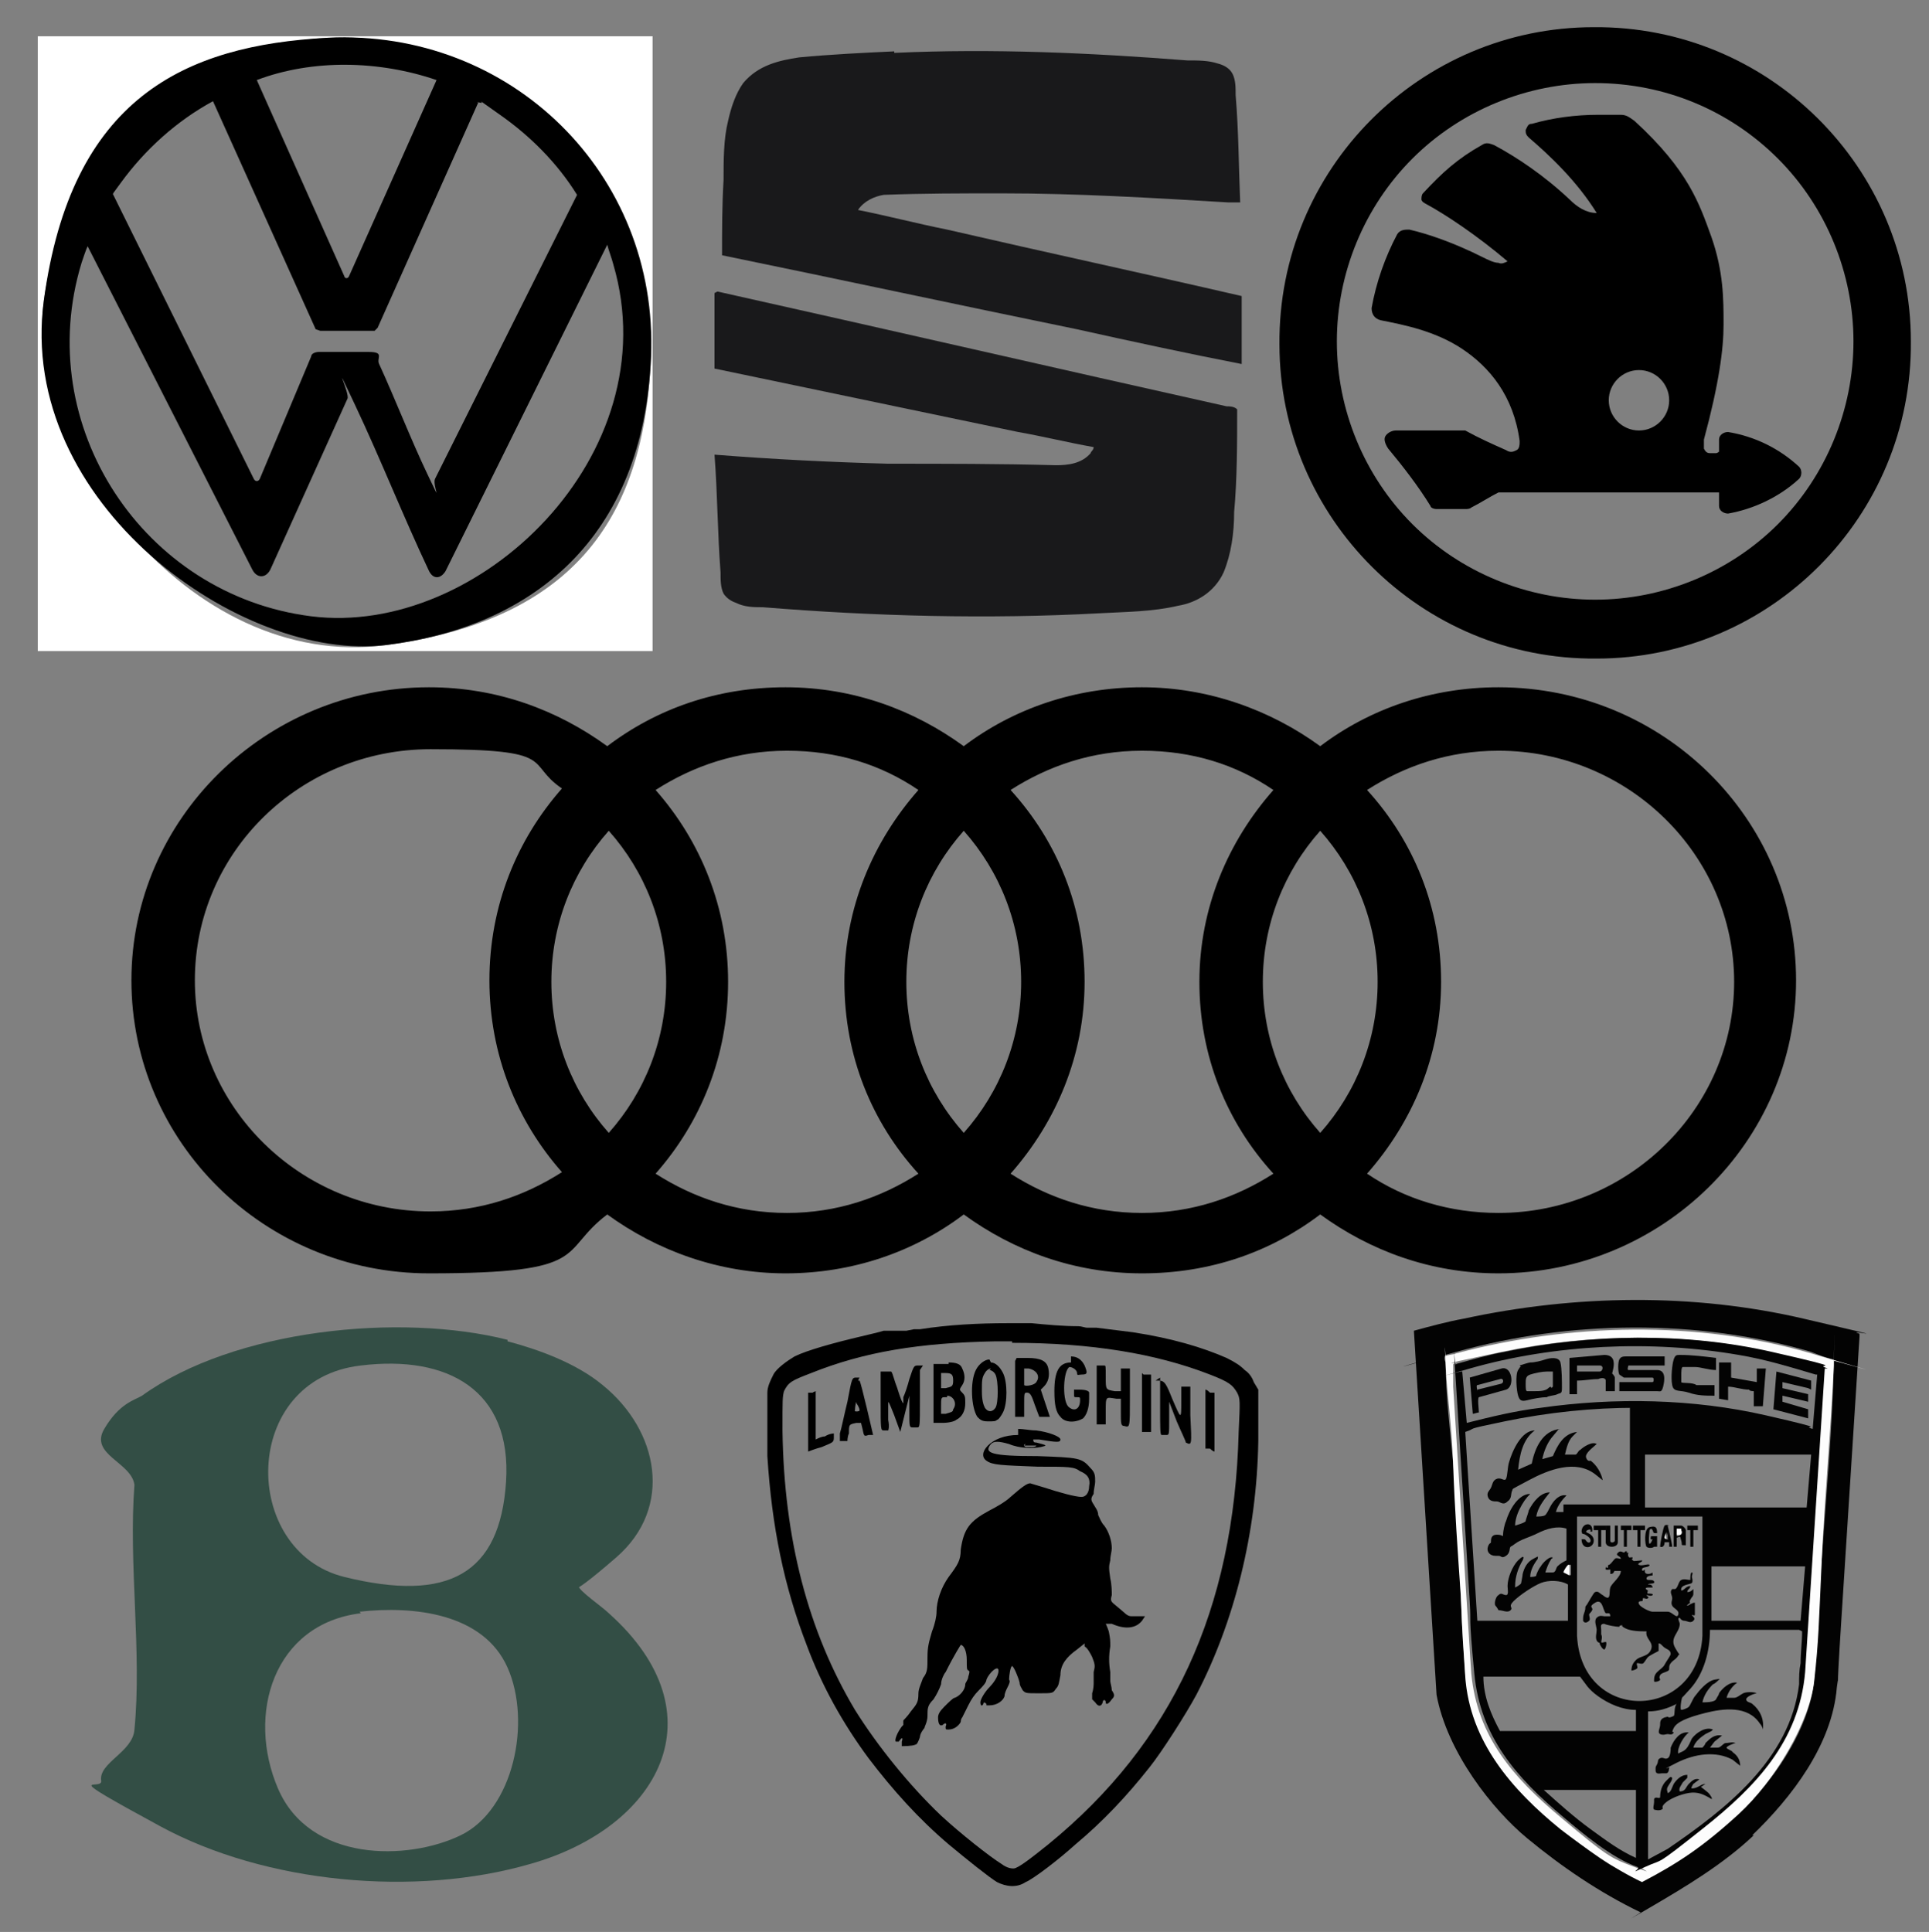 <?xml version="1.0" encoding="UTF-8"?>
<svg id="Layer_1" xmlns="http://www.w3.org/2000/svg" version="1.1" xmlns:xlink="http://www.w3.org/1999/xlink" viewBox="0 0 127.7 127.9">
  <rect x="0" y="0" width="127.7" height="127.9" fill="#808080" stroke="none"/>
  <!-- Generator: Adobe Illustrator 29.2.1, SVG Export Plug-In . SVG Version: 2.1.0 Build 116)  -->
  <defs>
    <style>
      .st0 {
        fill: #fff;
      }

      .st1 {
        fill: #19191b;
      }

      .st2 {
        fill: #030303;
      }

      .st3 {
        fill: #334e45;
      }

      .st4 {
        fill: #fdfdfd;
      }
    </style>
  </defs>
  <path class="st0" d="M43.2,2.4v40.7H2.5V2.4h40.7ZM21.7,2.5C12.2,3,4.2,10.5,2.9,19.9s9.4,24.6,22.7,22.8,17.1-9.4,17.5-19.1S33.8,1.9,21.7,2.5Z"/>
  <path d="M21.7,2.5c12.1-.6,21.9,9,21.4,21.1s-7.9,17.9-17.5,19.1S1.1,33.3,2.9,19.9,12.2,3,21.7,2.5ZM28.9,5.3c-3.8-1.3-8.2-1.4-11.9,0l5.8,13c0,.1.2.2.3,0l5.8-13v-.2ZM31.7,6.7l-6.7,15-.2.2h-3.6s-.3-.1-.3-.1l-6.8-15.1c-2.4,1.3-4.5,3.2-6.1,5.4s-.4.5-.5.7,0,0,0,.1l9.3,18.8c.1.2.3.2.4,0l3.4-8.1c0-.2.3-.3.5-.3,1.1,0,2.2,0,3.3,0s.5.4.7.8c1.1,2.4,2.1,5,3.2,7.3s.3.7.5.3l9.4-18.8c-1.3-2.1-3.1-3.9-5.1-5.3s-.9-.7-1.3-.8-.1,0-.2,0ZM5.8,16.3c0,0,0,0,0,0-.1.2-.3.8-.4,1.1-3.3,10.8,4.1,22,15.2,23.4s23.7-10.7,20-23.3c-.1-.4-.3-.9-.4-1.3s0,0,0,0l-10.7,21.6c-.3.5-.8.6-1.1,0-1.7-3.6-3.2-7.4-4.9-11s-.3-.7-.5-.4l-5.1,11.3c-.3.6-.9.6-1.2,0L5.8,16.3Z"/>
  <g id="layer1">
    <path id="path36902" d="M99.2,45.5c-4.4,0-8.5,1.4-11.8,3.9-3.3-2.4-7.4-3.9-11.8-3.9s-8.5,1.4-11.8,3.9c-3.3-2.4-7.3-3.9-11.8-3.9s-8.5,1.4-11.8,3.9c-3.3-2.4-7.3-3.9-11.8-3.9-10.8,0-19.7,8.7-19.7,19.4s8.8,19.4,19.7,19.4,8.5-1.4,11.8-3.9c3.3,2.4,7.4,3.9,11.8,3.9s8.5-1.4,11.8-3.9c3.3,2.4,7.3,3.9,11.8,3.9s8.5-1.4,11.8-3.9c3.3,2.4,7.3,3.9,11.8,3.9,10.8,0,19.7-8.7,19.7-19.4s-8.8-19.4-19.7-19.4h0ZM87.4,75c-2.4-2.7-3.8-6.2-3.8-10s1.4-7.3,3.8-10c2.4,2.7,3.8,6.2,3.8,10s-1.4,7.3-3.8,10ZM63.8,75c-2.4-2.7-3.8-6.2-3.8-10s1.4-7.3,3.8-10c2.4,2.7,3.8,6.2,3.8,10s-1.4,7.3-3.8,10ZM40.3,75c-2.4-2.7-3.8-6.2-3.8-10s1.4-7.3,3.8-10c2.4,2.7,3.8,6.2,3.8,10,0,3.8-1.4,7.3-3.8,10ZM12.9,64.9c0-8.5,7-15.3,15.6-15.3s6.2.9,8.7,2.6c-3,3.4-4.8,7.8-4.8,12.7s1.8,9.3,4.8,12.7c-2.5,1.6-5.4,2.6-8.7,2.6-8.6,0-15.6-6.9-15.6-15.3h0ZM43.4,77.7c3-3.4,4.8-7.8,4.8-12.7s-1.8-9.3-4.8-12.7c2.5-1.6,5.4-2.6,8.7-2.6s6.2.9,8.7,2.6c-3,3.4-4.9,7.8-4.9,12.7s1.8,9.3,4.9,12.7c-2.5,1.6-5.4,2.6-8.7,2.6s-6.2-1-8.7-2.6h0ZM66.9,77.7c3-3.4,4.9-7.8,4.9-12.7s-1.8-9.3-4.9-12.7c2.5-1.6,5.4-2.6,8.7-2.6s6.2.9,8.7,2.6c-3,3.4-4.9,7.8-4.9,12.7s1.8,9.3,4.9,12.7c-2.5,1.6-5.4,2.6-8.7,2.6s-6.2-1-8.7-2.6ZM99.2,80.3c-3.2,0-6.2-.9-8.7-2.6,3-3.4,4.9-7.8,4.9-12.7s-1.8-9.3-4.9-12.7c2.5-1.6,5.4-2.6,8.7-2.6,8.6,0,15.6,6.9,15.6,15.3s-7,15.3-15.6,15.3Z"/>
  </g>
  <path d="M105.5,1.8c-11.5,0-20.9,9.4-20.8,21,0,11.5,9.4,20.9,21,20.8,11.5,0,20.9-9.4,20.8-21,0-11.5-9.4-20.9-21-20.8h0ZM105.6,5.5c4.6,0,8.9,1.8,12.1,5,3.2,3.2,5,7.6,5,12.1s-1.8,8.9-5,12.1c-3.2,3.2-7.6,5-12.1,5s-8.9-1.8-12.1-5c-3.2-3.2-5-7.6-5-12.1s1.8-8.9,5-12.1c3.2-3.2,7.6-5,12.1-5ZM105.8,7.6c-1.5,0-3,.2-4.4.6h0c-.1,0-.2,0-.3.2,0,0-.1.2-.1.2,0,.2,0,.3.2.5h0c1.4,1.2,3.2,2.9,4.5,5-.7,0-1.3-.4-1.8-.9h0c-1.7-1.6-3.5-2.8-5-3.6-.3-.1-.5-.2-.8,0h0c-1.6.9-2.6,1.8-3.9,3.2-.1.1-.1.3-.1.4,0,.1.1.2.3.3,1.3.7,3.4,2.1,5.4,3.8-.2.1-.4.2-.6.1-.3,0-.7-.2-1.1-.4h0c-1.8-.9-3.5-1.5-4.8-1.8-.3,0-.6,0-.8.3-.8,1.5-1.4,3.2-1.7,4.9h0c0,.4.2.7.6.8,1.5.3,3.6.7,5.4,1.9,1.8,1.2,3.4,3.1,3.8,6.1,0,.2,0,.5-.2.6-.2.1-.4.2-.7,0-.9-.4-1.8-.8-2.7-1.3h0s0,0,0,0c0,0-.2,0-.3,0h-4.3c-.3,0-.6.2-.7.4-.1.2,0,.5.2.8,1,1.2,2,2.5,2.8,3.8,0,.1.2.2.4.2h1.9c.1,0,.3,0,.4-.1.6-.3,1.2-.7,1.8-1h0c0,0,.2,0,.3,0h14.1c0,0,.1,0,.2,0,0,0,0,0,0,.2v.7c0,.3.3.5.6.5h0c1.7-.3,3.4-1.1,4.7-2.3.2-.2.2-.6,0-.8,0,0,0,0,0,0-1.3-1.2-2.9-2-4.7-2.3h0c-.3,0-.6.2-.6.5v.6c0,0,0,.2,0,.2,0,0-.1.1-.2.1-.1,0-.3,0-.4,0h0c-.2,0-.3-.1-.4-.3,0-.2,0-.4,0-.6,1-3.7,1.3-6,1.3-7.6,0-1.7,0-3.5-.8-5.8-.8-2.2-1.5-4.4-5.1-7.7-.3-.2-.5-.4-.9-.4-.3,0-.7,0-1,0h0ZM108.5,24.5c1.1,0,2,.9,2,2s-.9,2-2,2-2-.9-2-2,.9-2,2-2Z"/>
  <path class="st3" d="M33.6,88.8c1.9.5,4.5,1.4,6.3,2.9,3.7,3,4.7,8.1.9,11.4s-2.5,1.6-2.5,1.9,1.6,1.4,2,1.8c7.5,6.7,3.3,14.2-5.2,16.6-7.6,2.2-17.5,1.3-24.5-2.5s-3.8-2.3-3.9-3c-.2-1.2,2.1-1.9,2.2-3.4.5-5.1-.4-11,0-16.2-.2-1.5-3-2-2-3.7s2-1.9,2.5-2.2c6.1-4.4,17.1-5.5,24.2-3.7ZM23.9,90.4c-8,.9-8,12.3-1.1,14s10.3-.2,10.7-6.3-3.9-8.4-9.6-7.7ZM23.9,106.8c-5.8.7-7.6,6.7-5.5,11.6s8.6,4.8,12.1,3.1,4.7-7.5,3.1-11.1-6.2-4.1-9.8-3.7Z"/>
  <g id="seat">
    <path id="Combined-Shape" class="st1" d="M59.2,3.5c6.5-.3,13,0,19.4.5.7,0,1.4,0,2,.2.4.1.8.3,1,.7.2.4.2.9.2,1.4.2,2.4.2,4.7.3,7.1-.3,0-.6,0-.8,0-5-.3-10-.6-15-.6-2.6,0-5.2,0-7.8.1-.6.1-1.3.4-1.7,1,2,.4,3.9.9,5.9,1.3,6.5,1.5,13,2.9,19.5,4.4,0,1.5,0,3,0,4.5-3.6-.7-7.3-1.5-10.9-2.3-7.8-1.6-15.7-3.3-23.5-4.9,0-1.7,0-3.3.1-5,0-1.3,0-2.7.3-3.9.2-.9.5-1.8,1-2.5,1-1.2,2.4-1.5,3.7-1.7,2.1-.2,4.2-.3,6.3-.4ZM47.5,19.3c11.2,2.5,22.5,5.1,33.7,7.6.2,0,.5,0,.7.2h0c0,2.3,0,4.6-.2,6.8,0,1.4-.2,2.8-.7,4-.6,1.3-1.8,2-3,2.2-1.7.4-3.4.4-5.2.5-7.4.4-14.9.2-22.3-.4-.6,0-1.2,0-1.8-.3-.3-.1-.6-.3-.8-.6-.2-.4-.2-.9-.2-1.4-.2-2.6-.2-5.2-.4-7.8,3.8.3,7.7.5,11.5.6,3.7,0,7.4,0,11.1.1.8,0,1.7-.1,2.3-.8,0-.1.2-.2.2-.4-1.7-.3-3.3-.7-5-1-6.7-1.4-13.4-2.8-20.1-4.2,0-1.7,0-3.4,0-5Z"/>
  </g>
  <path class="st2" d="M116.1,121.5c-2,1.9-4.5,3.4-6.9,4.8s-.5.3-.6.3c-2.7-1.3-5.2-3-7.5-4.9s-5.3-5.7-6-9.5c-.5-8-1-16.1-1.5-24.1,1.1-.3,2.2-.6,3.3-.8,7.4-1.6,15.2-1.7,22.5,0s2.5.6,3.7,1c0,0,0,.2,0,.2-.4,6.2-.8,12.5-1.2,18.7s-.1,3-.3,4.5c-.3,3.8-3,7.3-5.6,9.8ZM121.4,90c-.5-.1-1-.3-1.5-.5-7.5-2.2-16-2.1-23.5,0s-.6.1-.7.2-.1.3,0,.5c0,2.2.3,4.5.5,6.7s.4,5.7.5,8.6.2,3.6.3,5.4c.4,4.3,3.1,7.5,6.3,10.1s3.5,2.6,5.4,3.5c2.3-1.3,4.4-2.8,6.4-4.5s4.7-5.4,5-8.8.3-5.3.5-8c.3-4.3.7-8.6.8-12.9s0-.2,0-.4Z"/>
  <path class="st4" d="M121.4,90c0,.1,0,.2,0,.4-.2,4.3-.6,8.6-.8,12.9s-.2,5.3-.5,8-2.6,6.6-5,8.8-4.1,3.3-6.4,4.5c-1.9-.9-3.7-2.2-5.4-3.5-3.2-2.6-6-5.8-6.3-10.1s-.2-3.6-.3-5.4c-.2-2.9-.4-5.7-.5-8.6s-.4-4.5-.5-6.7,0-.4,0-.5.5-.1.7-.2c7.5-2,16-2.2,23.5,0s1,.3,1.5.5ZM120.8,90.6c-1.2-.4-2.4-.8-3.7-1.1-5.7-1.3-12-1.2-17.7,0s-2.1.5-3.2.8h0c0,.5,0,1,0,1.5.3,4.8.6,9.5.9,14.3s.2,3.2.3,4.7c.4,4.2,2.8,6.9,5.9,9.5s3.3,2.7,4.9,3.3.3.1.5,0c1.3-.7,2.8-1.7,3.9-2.6,3.5-2.7,6.3-5.7,6.7-10.3l1.3-20.1Z"/>
  <path class="st2" d="M120.8,90.6l-1.3,20.1c-.4,4.6-3.3,7.6-6.7,10.3s-2.6,2-3.9,2.6-.2.1-.5,0c-1.7-.6-3.6-2.2-4.9-3.3-3.1-2.6-5.5-5.3-5.9-9.5s-.2-3.2-.3-4.7c-.3-4.8-.6-9.5-.9-14.3s-.1-1,0-1.5h0c1.1-.3,2.1-.6,3.2-.8,5.7-1.2,12-1.3,17.7,0s2.5.7,3.7,1.1ZM120.2,91c-1.7-.5-3.3-1-5.1-1.3-5.8-1-12.2-.7-17.8.9s-.5.1-.5.2,0,0,0,0l.3,3.4c1.6-.4,3.2-.8,4.9-1,4.9-.7,10.1-.6,14.9.5s2.1.6,3.1.9l.3-3.6ZM108.3,93.2c-2.9,0-5.8.3-8.7.9s-1.7.4-2.6.7l.8,12.5h6v-2.4c-.5-.3-1.3-.3-1.8-.1s-1.4.8-1.8,1.2,0,.4-.2.6-.5,0-.8,0c0,0-.1-.2-.2-.3s0-.6.2-.7c.2-.2.3,0,.5,0,.2,0,.1-.4.1-.6,0-.5.3-1.3.7-1.7s.4-.2.3,0c-.3.5-.5,1.1-.5,1.7s0,.1,0,.1,0,0,0,0c0,0,.4-.2.4-.3,0,0,.1-.5.1-.6.1-.4.3-.8.7-1s.3-.2.3,0c-.3.4-.5.8-.5,1.2,0,0,.4,0,.4-.1s.2-.5.3-.6c.1-.2.5-.6.7-.6s0,.1,0,.1c-.2.3-.3.6-.4.9.1,0,.3,0,.5,0s.2-.3.3-.4c.2-.2.4-.3.6-.4v-2.1c-.6-.2-1.3,0-1.9.3s-1.1.4-1.5.7-.2.1-.3.2c-.1.1,0,.4-.3.6s-.3,0-.5,0-.1,0-.2,0c-.4,0-.6-.3-.5-.6s.2-.2.2-.3c0-.2,0-.5.4-.5s.4.2.4,0,.1-.7.2-.9c.2-.7.8-1.8,1.6-1.8-.3.3-.5.6-.7,1s-.3.8-.3,1.1c0,0,.7-.2.7-.3s.2-.6.2-.7c.3-.6.8-1.2,1.4-1.2-.4.5-.8,1-.9,1.6.1,0,.5,0,.6-.1s.2-.3.3-.5c.2-.4.6-.9,1.1-.8-.3.3-.6.7-.7,1.1h.5v-.5h4.4v-6.7ZM119.9,96.3h-11v3.5h10.7s.3-3.5.3-3.5ZM112.7,100.4h-8.3v7.9c.3,5.8,8,5.7,8.3,0v-8ZM103.9,103.6c0,0,0,0,0,0,0,0-.3.4-.3.5l.4.2v-.7ZM119.4,103.7h-6.1v3.6h5.9l.3-3.6ZM119.1,107.9h-5.9c0,1.4-.4,2.9-1.3,3.9s-.4.4-.5.5-.2.9-.1.9c.1,0,.4-.1.5-.2s.3-.6.4-.7c.3-.4.8-1,1.3-1.1s.3,0,.3,0-.3.3-.4.3c-.3.3-.6.7-.7,1.2.2,0,.8,0,.9-.2s.2-.3.2-.4c.2-.3.7-.8,1.2-.7-.3.2-.6.6-.7,1h.5c.2,0,.4-.2.6-.3s.7-.1.9,0c-.1,0-.7.2-.7.4s.3.2.4.3c.5.4.8,1,.7,1.7,0-.1-.1-.3-.2-.4-.8-1.2-2.4-1-3.6-.7s-1.9.6-2.1,1,0,.2,0,.3c-.1.2-.3.1-.4.1s-.3.1-.5,0,0-.4,0-.6,0-.4.3-.5.2,0,.3,0,.3-.1.3-.1c.1-.1,0-.6.2-.8-.6.3-1.2.5-1.9.5v9.8s1.3-.7,1.3-.7c3.8-2.6,8.1-5.9,8.7-10.9,0-.5,0-.9.1-1.4,0-.7.1-1.4.1-2.1ZM104.6,111h-6.4c0,1.3.5,2.5,1.1,3.6h9v-1.4c-.9,0-1.8-.4-2.5-.9s-.8-.8-1.2-1.3ZM108.3,118.5h-6.1c1,.9,2,1.8,3.1,2.6s1.9,1.4,3,1.9v-4.5Z"/>
  <path class="st4" d="M103.9,103.6v.7l-.4-.2c0-.1.2-.4.3-.5s0,0,0,0Z"/>
  <path class="st2" d="M103.2,94.6l-.5.6c-.3.4-.5.9-.6,1.4l.7-.2c.3-.7.7-1.5,1.6-1.6,0,0-.3.3-.3.3-.3.3-.4.8-.5,1.2.1,0,.6,0,.7,0s.2-.3.3-.3c.2-.2.8-.6,1.1-.4s0,0,0,0c-.2.2-.8.6-.7.9s.3.2.3.2c.4.3.7.8.8,1.3l-.5-.4c-1.3-1-3.1-.3-4.4.4s-1,.5-1.1.7,0,.5-.3.7c-.3.3-.5,0-.7,0s-.5,0-.6-.3.1-.4.2-.6.1-.5.4-.6.5.2.6,0,.1-.8.2-1.1c.2-.7.8-2.1,1.7-2.1s0,0,0,0c-.8.6-1,1.6-1.1,2.6s0,0,0,0l.9-.4c.2-1,.7-2.2,1.9-2.3Z"/>
  <path class="st2" d="M113.3,114.6l-.4.2c-.3.2-.7.5-.8.9,0,0,.6,0,.6,0,0,0,.2-.2.2-.3.3-.3.6-.6,1.1-.5l-.5.4c0,0-.3.4-.3.4.2,0,.3,0,.5,0s.3-.2.5-.3c.2,0,.5-.1.7,0-.1,0-.6.2-.6.3s.4.2.4.3c.3.2.5.5.5.9l-.5-.4c-1.1-.6-2.5-.4-3.7.2s-.5.3-.5.3c0,0,0,.4-.2.4s-.2,0-.3,0-.4.1-.4-.2,0-.2.1-.4,0-.3.2-.4.3.1.5,0,.2-.6.2-.7c.2-.5.6-1.1,1.2-1-.3.2-.8,1-.7,1.4s0,0,0,0c.1-.1.3-.1.5-.3s.3-.5.4-.7c.3-.4.9-.8,1.4-.6Z"/>
  <path class="st2" d="M111.7,117.7l-.3.3c-.1.2-.3.4-.2.6.4,0,.4-.3.6-.5s.4-.4.7-.3l-.4.3s-.2.3-.1.3c.4,0,.6-.3.9-.3l-.3.2s0,0,0,0,.4.3.5.4.3.4.2.4c-.5-.3-.9-.5-1.5-.4s-1.3.4-1.6.7,0,.3-.2.4-.5,0-.5,0c-.1-.1,0-.3,0-.5s0-.1,0-.2c.1-.2.3,0,.4-.1,0-.4.1-.8.4-1.1s.3-.3.4-.2c0,.2-.2.4-.3.6s0,.3,0,.4,0,0,0,0c.2,0,.3-.4.4-.6.2-.3.5-.6.9-.6Z"/>
  <path class="st2" d="M108.4,105.3s0,0,0,0c.1-.4,0-1.1-.2-1.5s-.4-.4-.4-.5,0-.2.2-.2,0,.1,0,.2c0,.1.6,0,.7,0,.1.1-.4.2-.2.3s.6-.1.7,0c0,.2-.5.1-.5.3s.2,0,.2,0c0,0-.1.3.2.3s.3-.2.3,0,0,0,0,.1c0,0-.4,0-.4.2s.4,0,.5.2-.4.1-.4.2c.1,0,.3,0,.3.2-.1,0-.2,0-.3,0-.2,0-.2.1,0,.2,0,0-.1.2,0,.2s.4,0,.3.1-.3,0-.4,0c0,.1.2.1.1.2s-.2,0-.3,0c-.1,0,0,.2-.1.2s-.3,0-.2.2.7.5.9.5c.3,0,.7,0,1,0s.6.5.7.2-.3-.4-.4-.6,0-.3,0-.5-.2-.4,0-.6c0,0,.1,0,.2,0,.2-.1.2-.5.4-.6s.4,0,.6,0c0-.1,0-.5.1-.5s0,.2,0,.3c0,0,.1.3,0,.4s-.8.1-.7.5c.2,0,.3-.3.6-.3,0,.2-.2.2-.2.4.2,0,.3-.1.4-.2v.3c0,0,0,0,0,0,0,.2-.1.2-.2.4s0,.2,0,.2-.3.2-.2.2.3-.2.5-.2v.4c0,0,0,0,0,0,0,0,0,.3,0,.4s-.2,0-.2,0c0,.1.3.2.1.4s-.4,0-.6,0-.3-.2-.3-.2c-.2,0,0,.3,0,.4,0,.6-.7.9-.3,1.6s.3.3.2.5-.3.3-.4.4c-.2.2-.2.3-.2.5s-.5.2-.6.4,0,.2,0,.3-.4.2-.4.1c0-.2,0-.4.2-.6s.4-.3.5-.5.4-.6.4-.7c0-.3-.3-.3-.5-.5s-.2-.2-.3-.2,0,0,0,0v.5s-.6.3-.7.4-.2.3-.3.4-.3,0-.4,0,0,.2,0,.3c0,.1-.3.2-.4.2,0-.3.1-.5.3-.7.3-.3.8-.2,1-.7s-.4-.7-.3-1.2c-.4,0-1,0-1.4-.2s-.1-.2-.2-.2-.2,0-.2.1c-.2,0-.8-.1-1-.2-.3,0-.2.2-.2.4s0,.2,0,.3,0,0,0,0c.1.2,0,.4,0,.5s.2,0,.3,0c.1,0,0,.5-.1.5s-.3-.3-.3-.4-.1,0-.2-.2c-.1-.2,0-.5,0-.7s-.2-.6,0-.8.4-.1.5-.1.2,0,.4,0c0,0,0-.2-.1-.2s-.1,0-.2,0c-.2-.2-.2-1-.7-.7s-.1.3-.2.5-.2.2-.2.3.1.3,0,.4-.3.2-.4,0c0-.3,0-.3.1-.6s0-.3.1-.4.5-.9.6-.9c.2-.1.3.1.5.2.6.5.4-.2.5-.5s.7-.7.7-1.1c-.1,0-.3,0-.4,0s0,.2-.3.2v-.3s-.4.1-.3-.1,0,0,.1,0,0-.2.1-.2.3-.3.4-.4.3,0,.4,0c0-.2-.4-.2-.2-.4s.3,0,.5,0,.1,0,.2,0c-.1.3.1.3.3.5s.4.7.4.9v.7Z"/>
  <path class="st2" d="M111.3,101c.1,0,.3.2.3.3s0,.3,0,.3,0,.1,0,.2c0,.2,0,.3,0,.5-.4,0-.2,0-.3-.3s0-.3-.3-.2v.6h-.2v-1.4c.1,0,.3,0,.5,0ZM111.3,101.3s-.2,0-.3,0v.4c.2,0,.4-.2.3-.3Z"/>
  <path class="st2" d="M109.7,102.4c-.1,0-.2,0-.2,0-.1.1-.4.1-.5,0s-.2-1.2.2-1.3.5,0,.5.4c-.3,0-.2,0-.3-.2s-.2,0-.2,0c0,0-.1.9,0,.9s.2-.3.2-.3-.2.1-.1-.2h.4v.7Z"/>
  <path class="st2" d="M110.4,101c0,0,.3,1.2.3,1.4,0,0-.2,0-.2,0s0-.3,0-.3-.3,0-.3,0c0,0,0,.4-.3.3,0-.2.2-1.3.3-1.4s.3,0,.3,0ZM110.4,101.9s0-.3,0-.3,0-.2,0-.2c0,.2-.3.6.1.5Z"/>
  <path class="st2" d="M106.6,101v1c0,.2.3.1.3,0v-1h.2v1.1c0,.2-.2.3-.4.3s-.4-.1-.4-.3v-1.1h.2Z"/>
  <path class="st2" d="M105.5,101.4c-.3,0-.2,0-.2-.1s-.3,0-.3.1.4.1.5.5c.1.6-.8.8-.8,0,.3,0,.2,0,.3.1.2.3.5,0,.1-.3s-.3,0-.4-.3c0-.6.8-.7.7,0Z"/>
  <polygon class="st2" points="108.9 101 108.9 101.3 108.6 101.3 108.6 102.4 108.4 102.4 108.4 101.3 108.1 101.3 108.1 101 108.9 101"/>
  <polygon class="st2" points="108 101 108 101.3 107.7 101.3 107.7 102.4 107.5 102.4 107.5 101.3 107.3 101.3 107.3 101 108 101"/>
  <polygon class="st2" points="112.4 101 112.4 101.3 112.1 101.3 112.1 102.4 111.9 102.4 111.9 101.3 111.7 101.3 111.7 101 112.4 101"/>
  <polygon class="st2" points="106.3 101 106.3 101.3 106 101.3 106 102.4 105.8 102.4 105.8 101.3 105.5 101.3 105.5 101 106.3 101"/>
  <path class="st2" d="M107.7,102.7c0,.2,0,.4-.4.4h0c0-.1.3-.4.3-.4Z"/>
  <path class="st2" d="M110.2,90.4h-2.4c0,0-.1.3,0,.3.6,0,1.3,0,1.9,0s.5.7.4,1.1-.2.3-.4.3h-2.5s0,0,0,0v-.6h2.2c.1,0,.1-.3,0-.3h-1.9c0,0-.3-.2-.3-.2-.1-.2-.1-.8,0-1s.3-.2.4-.2h2.6s0,0,0,0v.6Z"/>
  <path class="st2" d="M100.6,90.4c0,0,.6-.2.7-.2.3,0,.7-.1,1-.2s.9-.2,1,.2.1,1.3.1,1.7-.1.3-.3.4-.6.1-.7.2c-.4,0-.9.1-1.3.2s-.5,0-.6-.3-.2-1.4,0-1.7.1-.2.2-.2ZM102.8,91.8s0-.3,0-.4,0-.6,0-.6c0,0-.3,0-.4,0-.3,0-.8.1-1.1.2s-.3.3-.3.6,0,.5.1.5.4,0,.5,0c.3,0,.7,0,.9-.2s.2,0,.2,0Z"/>
  <path class="st2" d="M106.8,92.1h-.5c0-.2,0-.5,0-.7s-.3-.2-.5-.1c-.5,0-.9.1-1.4.1v.9s-.5,0-.5,0v-2.4c0,0,2.3-.2,2.3-.2.6,0,.7.4.6.9s-.1.3-.1.3.2.2.2.3v.9ZM104.4,90.8c0,0,1.3,0,1.5,0,.2,0,.3-.4,0-.4h-1.5c0,.1,0,.4,0,.5Z"/>
  <path class="st2" d="M119.7,91.9l-1.7-.4c0,0,0,.4,0,.4l1.7.4c0,0,0,.5,0,.5l-1.7-.4c0,0,0,.4,0,.4l1.7.5c0,0,0,.4,0,.6l-2.3-.6.2-2.5,2.3.6c0,0,0,.5,0,.6Z"/>
  <path class="st2" d="M113.6,90.1v.6c-.5,0-1-.2-1.4-.2s-.7,0-.8,0-.1.4-.1.5,0,.4,0,.5.8,0,1,.2h1.2c0,0,0,.7,0,.7-.6,0-1.1,0-1.7-.2s-1,0-1.1-.5,0-1.4.1-1.7.2-.3.4-.3c.8,0,1.6.1,2.4.2Z"/>
  <path class="st2" d="M114.6,90.2v1s1.7.3,1.7.3v-.9c0,0,.6,0,.6,0l-.2,2.5h-.6c0-.2,0-.9,0-1,0,0-.3,0-.3-.1-.5,0-1-.2-1.4-.2v.9c0,0-.6-.1-.6-.1v-2.4c.1,0,.7,0,.7,0Z"/>
  <path class="st2" d="M98,93.5c-.2,0-.4.1-.5.1l-.2-2.4,2.1-.6c.7-.2.9,1.2.3,1.4l-1.8.5c-.1.1,0,.8,0,1ZM97.8,92l1.6-.4c.2-.1.1-.4-.1-.3l-1.5.4c-.1,0,0,.3,0,.4Z"/>
  <path class="st4" d="M111.3,101.3c.1.2,0,.4-.3.3v-.4c0,0,.2,0,.3,0Z"/>
  <path class="st4" d="M110.4,101.9c-.4,0-.1-.3-.1-.5,0,0,0,.1,0,.2s0,.3,0,.3Z"/>
  <path d="M66.7,87.6c-1.9,0-3.9.1-5.8.4h-.4c0,0-.5.1-.5.1-.1,0-.3,0-.4,0-.1,0-.2,0-.3,0-.1,0-.3,0-.4,0h-.4c-.3.1-1.2.3-1.6.4-1.7.4-3.5.9-4.3,1.3-.5.3-1.2.8-1.4,1.2-.2.4-.4.8-.4,1.2,0,.2,0,.4,0,1.3,0,1.1,0,1.9,0,2.9.3,4.7,1.1,8.6,2.6,12.5,1,2.7,2.4,5.2,4.1,7.5,1.6,2.1,3.3,4,5.3,5.7,1.2,1,2.7,2.2,3.2,2.5.6.3,1.3.4,1.9,0,.5-.2,2.2-1.5,3.3-2.5,1.8-1.5,3.4-3.2,4.9-5.1.8-1,2.4-3.5,3.1-4.8,2.5-4.8,4-10.7,4.1-16.8,0-1,0-1.9,0-2.4,0-.1,0-.2,0-.4v-.6s-.3-.5-.3-.5c-.1-.3-.3-.6-.6-.8-.3-.3-.6-.5-1.2-.8-1.6-.7-3.6-1.3-6.2-1.7-.8-.1-1.6-.2-2.4-.3h-.6c-.2,0-.4-.1-.6-.1-1,0-2.1-.1-3.1-.2-.5,0-1,0-1.5,0h0ZM67,88.9c5.2,0,9.5.7,13.1,2.1,1.3.5,1.5.7,1.8,1.2.2.4.2.5.1,2.6-.3,11.8-4.4,20.6-12.6,27.3-1,.8-2,1.6-2.3,1.6-.1,0-.4,0-.8-.3-.8-.5-2.7-2-4-3.2-2.1-2-4.2-4.6-5.7-7-3.1-5.2-4.7-11.3-4.8-18.5,0-2.1,0-2.2.1-2.6.3-.6.5-.7,1.8-1.2,3.5-1.4,7.1-2,12.2-2.1.4,0,.7,0,1.1,0h0ZM65.5,90h0c-.3,0-.7.3-.9.7-.4.8-.3,2.5.1,3.1.2.2.3.3.7.3s.5,0,.6-.1c.1,0,.3-.3.4-.5.3-.6.3-2,0-2.6-.2-.4-.5-.7-.8-.7h0s0,0,0,0h0ZM67.2,90.1v1.9c0,.6,0,1.2,0,1.8,0,0,0,0,0,0,0,0,.1,0,.3,0h.3v-.8c0-.8,0-.8.2-.8.2,0,.3.2.5.8l.3.8h.7l-.3-.9-.3-.9.2-.2c.3-.3.4-.7.3-1.2-.1-.5-.5-.7-1.4-.7h-.7ZM70.9,90.2c-.8,0-1.1.6-1.1,1.9,0,.9.1,1.4.4,1.7.3.4,1,.4,1.5.1.2-.2.4-.6.4-1.3,0-.2,0-.3,0-.4,0-.1-.2-.2-.6-.2h-.4c0,0,0,0,0,.3h0c0,0,0,0,0,0,0,.2,0,.2.2.2s.2,0,.2.2c0,.6-.4.8-.8.4-.4-.5-.3-2.4.1-2.6.2,0,.5.2.5.4s.1.1.3.1c.4,0,.4-.1.2-.6-.2-.4-.5-.6-.9-.6h0ZM62.8,90.3c-.2,0-.3,0-.5,0h-.5c0,0,0,2,0,2v1.9s.6,0,.6,0c.4,0,.8-.1.9-.2.4-.2.6-.6.6-1.1,0-.4,0-.5-.2-.7-.2-.2-.2-.2,0-.5.2-.3.2-.7,0-1.1-.1-.3-.4-.4-.9-.4h0ZM72.6,90.4v3.9h.3s.3,0,.3,0v-.9c0-1,0-.9.7-.8h.3v.9c0,.7,0,.9.2.9.4.1.4.2.4-1.9v-1.9s-.3,0-.3,0h-.3s0,1.5,0,1.5h-.4c-.6-.1-.6-.1-.6-.9s0-.8-.1-.8c-.1,0-.2,0-.3,0h-.1s0,0,0,0ZM61.1,90.4h-.3c-.3,0-.3,0-.6.9-.1.4-.3,1-.4,1.2v.4c-.1,0-.4-1-.4-1-.2-.5-.3-1-.4-1.1,0,0-.2,0-.4,0h-.3v2c0,1.8,0,1.9.2,1.9.1,0,.2,0,.3,0,0,0,.1-.2,0-.7,0-.3,0-.7,0-1,0-.3,0-.3.4.7l.4,1.1.3-1.2.3-1.2v.6c0,0,0,.1,0,.2v.3c0,.9,0,1,.2,1,.1,0,.2,0,.3,0,.2,0,.2,0,.2-1.9v-1.9ZM67.7,90.6h.4c.5.1.8.5.5.9-.1.2-.7.3-.8.2,0,0,0-.3,0-.6v-.5ZM65.5,90.7c.1,0,.3.1.4.3.2.4.2,1.9,0,2.2-.2.3-.5.3-.7,0-.1-.2-.2-.5-.2-1.1,0-.7,0-.9.2-1.2.1-.2.3-.3.4-.3h0ZM62.3,90.9h.3c.4,0,.5.1.5.5s-.1.4-.5.5h-.3c0,0,0-.5,0-.5v-.5ZM75.6,90.9s0,0,0,0v3.9h.3c.1,0,.3,0,.3,0,0,0,0-.8,0-1.9s0-1.9,0-1.9c-.1,0-.2,0-.3,0h-.2ZM56.9,91.2c0,0-.1,0-.2,0-.3,0-.3,0-.6,1.6-.2.8-.4,1.8-.5,2.1v.5c-.1,0,.2,0,.2,0,.1,0,.2,0,.3,0,0,0,0-.3.1-.5,0-.6,0-.6.5-.7h.3c0,0,.1.4.1.4.1.5.1.5.4.4.1,0,.2,0,.3,0,0,0-.8-3.5-.9-3.6,0,0,0,0-.1,0h0ZM76.8,91.2v1.9c0,1.5,0,1.9.1,1.9,0,0,.2,0,.3,0,.2,0,.2,0,.2-1.1v-1.1s.5,1.3.5,1.3c.3.7.6,1.3.6,1.4.4.2.4.2.3-1.8v-1.9s-.3,0-.3,0h-.3c0,0,0,1,0,1,0,1.2,0,1.2-.6-.2-.4-1-.5-1.2-.9-1.2h-.2ZM54.1,92.1s-.2,0-.3.1h-.3v2.1c0,.7,0,1.3,0,1.8,0,0,0,0,0,0,0,0,.5-.2.9-.3.7-.3.8-.3.8-.6s0-.3,0-.3-.3,0-.6.2c-.2,0-.4.1-.6.2,0,0,0-.7,0-1.6s0-1.6,0-1.6ZM79.8,92.1s0,.9,0,1.9v1.9h.3c.2.2.3.2.3.2,0,0,0-.9,0-1.9v-2h-.3c-.1-.1-.2-.2-.3-.2h0ZM62.7,92.4c.4,0,.7.5.4.9,0,.2-.2.2-.5.3h-.3s0-.5,0-.5c0-.5,0-.6.2-.6,0,0,.1,0,.2,0ZM56.7,92.4v.5c.2.3.2.4.2.5,0,0,0,0,0,0,0,0,0,0,0,0-.2.1-.4,0-.3,0,0,0,0-.4.1-.6v-.4ZM67.4,95c-.9,0-1.6.3-2,.7-.4.4-.4.8-.1,1,.4.3,1,.3,3.4.4,2.1,0,2.4,0,2.8.3.5.2.7.5.6,1,0,.4-.2.7-.5.7-.4,0-1.5-.3-2.4-.6-.3-.1-.7-.2-1-.3h0c-.2,0-.5.2-1.3.9-.3.3-1,.7-1.4.9-1.3.7-1.7,1.2-1.9,2.6,0,.7-.2,1-.8,1.8-.5.7-.8,1.6-.8,2.3,0,.3-.1.8-.3,1.3-.2.7-.3,1-.3,1.7,0,.8,0,1-.3,1.4-.1.3-.3.7-.3,1,0,.6-.1.7-.5,1.2-.2.3-.5.6-.5.6s0,.1,0,.2c0,0,0,.1,0,.1,0,0,0,0-.1.1-.3.4-.5.9-.4,1,0,0,.1,0,.2,0,.2-.3.3-.3.2,0,0,.2,0,.3,0,.3.1,0,.7,0,.9-.1.1,0,.2-.2.3-.5,0-.2.2-.5.3-.6,0-.1.2-.4.2-.8,0-.5,0-.7.4-1.1.2-.3.4-.7.5-1,0-.3.2-.7.3-.8.6-1.2,1-1.8,1-1.8.2,0,.4.4.4,1s0,.6.1.7c.1,0,.1.1,0,.4,0,.2-.2.4-.2.5,0,.4-.4.8-.7.9-.1,0-.4.3-.7.6-.3.3-.4.5-.4.7,0,.4.1.6.3.5.2-.2.3-.1.2.1,0,.2,0,.2.2.2.4,0,.7-.3.8-.5,0,0,0-.2.1-.3,0,0,.2-.4.4-.8.2-.4.4-.7.7-1,.2-.2.5-.5.5-.7.2-.5.8-1,.8-.6s-.4.9-.6,1.1c-.3.3-.6.8-.6,1s.1.3.2.1c0-.2.2,0,.2,0,0,0,0,0,0,0,0,0,0,0,0,.1,0,0,0,0,.2,0,.5,0,.9-.3,1-.6,0-.2.1-.4.2-.6.1-.2.2-.4.1-.5,0-.3.1-.9.2-.9s.4.7.5,1.1c0,.2.1.3.2.5.2.2.2.2,1.1.2.9,0,.9,0,1.1-.3.2-.2.2-.4.3-.9,0-.7.4-1.2,1.1-1.7l.5-.4v.2c.2.1.4.5.5.7.2.5.2.6.1,1,0,.3,0,.6,0,.7,0,.1,0,.4-.1.7v.2c0,0,0,0,0,0,0,0,0,.2,0,.2l.2.2c.2.3.4.3.5,0,0-.2.2-.2.2,0s.2.1.4-.2c.2-.2.2-.3,0-.6,0-.2-.1-.5-.1-.6,0,0,0-.3,0-.6-.1-.6-.1-1.1,0-1.7,0-.4,0-.5-.1-1-.1-.3-.2-.5-.2-.5s.2,0,.4,0c.9.4,1.6.3,2-.2l.2-.3s0,0,0,0h-.5c-.1,0-.2,0-.4,0-.3,0-.4-.2-.9-.6-.5-.4-.5-.4-.4-.8,0-.2,0-.7-.1-1.1-.1-.7-.1-.8,0-1.2,0-.3.1-.6.1-.8,0-.5-.2-1.1-.5-1.5-.2-.2-.3-.5-.4-.7,0-.3-.2-.5-.3-.7-.2-.3-.2-.4,0-.7,0-.3.1-.6.1-.8,0-.4,0-.6-.3-.9-.6-.7-.8-.7-3.5-.8-3.1,0-3.6-.2-3.1-.8.2-.2.5-.2,1.2,0,.7.3,1.6.3,2.1.2.4-.1.5-.1-.3-.3-.1,0-.2,0-.2-.2s0,0,0,0c0,0,0,0,.2,0,0,0,.1,0,.2,0,1.2.2,1.4.2,1.4,0,0-.2-.8-.5-1.6-.6-.4,0-.8-.1-1.2-.1h0ZM67.8,95.7c.1,0,.2,0,.4,0h.4c0,.1-.3.1-.3.1h0s0,0,0,0c-.1,0-.3,0-.4,0-.2-.1-.1-.2,0-.2h0Z"/>
</svg>